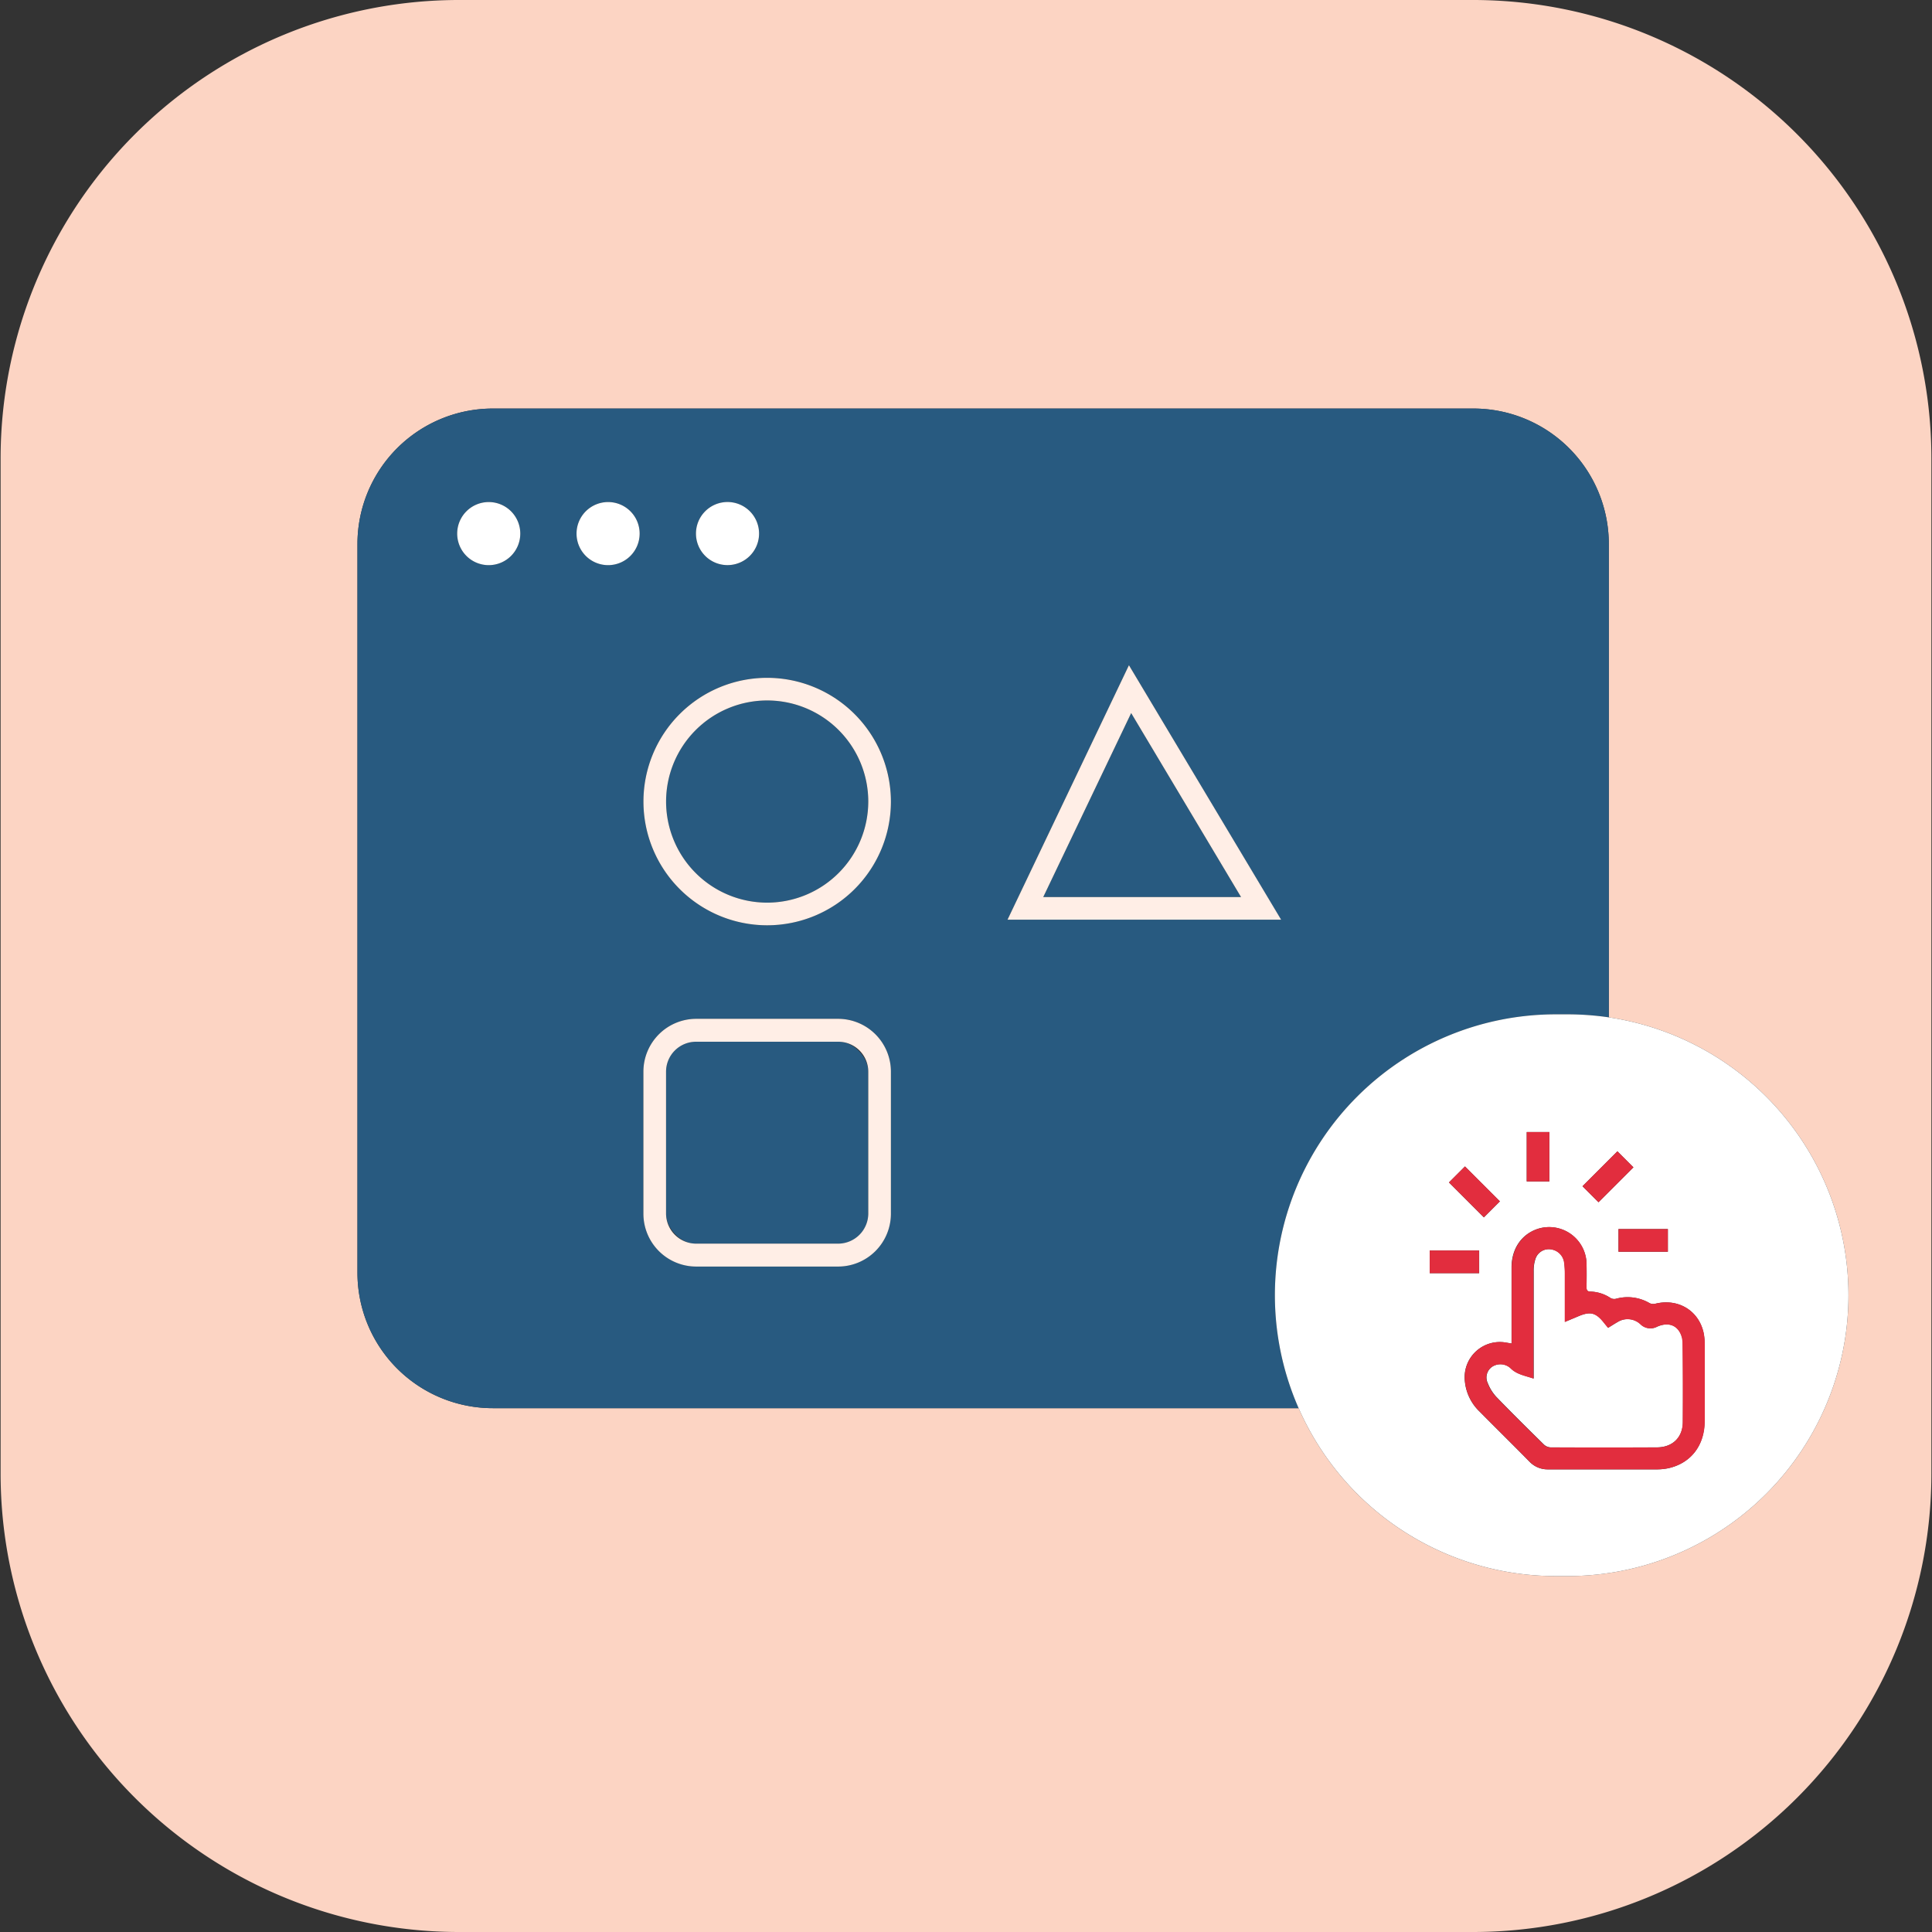 <svg data-name="Layer 1" xmlns="http://www.w3.org/2000/svg" viewBox="0 0 512 512"><rect x="0" y="0" width="512" height="512" fill="#333333" stroke="none"/><path d="M390.35 0h-268.7A121.49 121.49 0 00.16 121.49v269A121.49 121.49 0 00121.65 512h268.7a121.49 121.49 0 00121.49-121.49v-269A121.49 121.49 0 00390.35 0zm99.51 343.25a74.43 74.43 0 01-74.44 74.43h-3.12a74.43 74.43 0 01-68.15-44.5H130.61a35.88 35.88 0 01-35.88-35.88V144.15a35.89 35.89 0 0135.88-35.88h259.86a35.89 35.89 0 0135.88 35.88v125.46a74.46 74.46 0 0163.51 73.64z" fill="#fcd4c3"/><path d="M337.86 343.25a74.44 74.44 0 0174.44-74.44h3.12a75.8 75.8 0 0110.93.8V144.15a35.89 35.89 0 00-35.88-35.88H130.61a35.89 35.89 0 00-35.88 35.88V337.3a35.88 35.88 0 0035.88 35.88h213.54a74.14 74.14 0 01-6.29-29.93zm-145.07-210.2a8.36 8.36 0 11-8.35 8.36 8.36 8.36 0 018.35-8.36zm-63.26 16.71a8.36 8.36 0 118.35-8.35 8.35 8.35 0 01-8.35 8.35zm31.63 0a8.36 8.36 0 118.35-8.35 8.35 8.35 0 01-8.35 8.35zm74.94 171.92a14 14 0 01-13.94 13.94h-37.71a14 14 0 01-13.94-13.94V284a14 14 0 0113.94-14h37.71a14 14 0 0113.94 14zm-32.8-76.47a32.79 32.79 0 1132.8-32.79 32.83 32.83 0 01-32.8 32.79zm95.88-68.92l40.28 67.44H267z" fill="#285a80"/><path fill="#285a80" d="M299.77 188.97l-23.3 48.76h52.42l-29.12-48.76zM203.3 185.63a26.79 26.79 0 100 53.58 26.79 26.79 0 100-53.58z"/><rect x="176.51" y="276.04" width="53.58" height="53.58" rx="7.94" fill="#285a80"/><path d="M129.53 133.05a8.36 8.36 0 108.35 8.36 8.36 8.36 0 00-8.35-8.36zM161.16 133.05a8.36 8.36 0 108.35 8.36 8.35 8.35 0 00-8.35-8.36zM192.79 149.76a8.36 8.36 0 10-8.35-8.35 8.35 8.35 0 008.35 8.35z" fill="#fff"/><path d="M203.3 179.63a32.79 32.79 0 1032.8 32.79 32.83 32.83 0 00-32.8-32.79zm0 59.58a26.79 26.79 0 1126.8-26.79 26.82 26.82 0 01-26.8 26.79zM222.16 270h-37.71a14 14 0 00-13.94 14v37.71a14 14 0 0013.94 13.94h37.71a14 14 0 0013.94-13.94V284a14 14 0 00-13.94-14zm7.94 51.64a8 8 0 01-7.94 7.94h-37.71a8 8 0 01-7.94-7.94V284a7.94 7.94 0 017.94-7.93h37.71a7.94 7.94 0 017.94 7.93z" fill="#ffeee6"/><path d="M426.35 269.61a75.8 75.8 0 00-10.93-.8h-3.12a74.44 74.44 0 00-74.44 74.44 74.45 74.45 0 0074.44 74.43h3.12a74.43 74.43 0 0074.44-74.43 74.46 74.46 0 00-63.51-73.64zm2.28 35.5l4.24 4.24-9.25 9.25-4.24-4.24zM442 325.72v6h-13.08v-6zM404.6 300h6v13.08h-6zm-16.36 9.13l9.25 9.25-4.24 4.24-9.25-9.25zm-9.35 22.27H392v6h-13.11zm63.16 57.71a15 15 0 01-3.22.29h-28.56a6.61 6.61 0 01-5-2.1c-4.34-4.42-8.77-8.77-13.13-13.18a12.8 12.8 0 01-4-9.08 9.32 9.32 0 0111-9.23l1.43.24v-1.42-18.73c0-5 2.66-8.85 7-10.25a9.91 9.91 0 0112.86 9c.08 2.16.07 4.32 0 6.48 0 .81.24 1.15 1.09 1.16a10.09 10.09 0 015.29 1.71 2 2 0 001.4.2 11.55 11.55 0 019 1.19 2.36 2.36 0 001.56.09c6-1.42 11.39 1.85 12.69 7.73a14.53 14.53 0 01.26 3.1v20.29c.01 6.47-3.65 11.2-9.67 12.51z" fill="#fff"/><path d="M445.25 353.13c-1.17-2.15-3.41-2.72-6.05-1.57a3.77 3.77 0 01-4.5-.7 5 5 0 00-6-.52c-.83.47-1.63 1-2.51 1.53-.36-.44-.7-.82-1-1.22-2.25-2.86-3.7-3.22-7.05-1.77l-3.41 1.43v-12.66a23 23 0 00-.19-3.11 4.06 4.06 0 00-3.37-3.44 3.74 3.74 0 00-4.22 2.43 9.54 9.54 0 00-.5 3.28V365.32c-2.34-.79-4.51-1.09-6.17-2.8a4 4 0 00-4.9-.28 3.45 3.45 0 00-1.09 4.31 11.59 11.59 0 002.24 3.61c4.14 4.29 8.39 8.48 12.64 12.66a2.74 2.74 0 001.75.74q14.1.07 28.2 0c4.11 0 6.84-2.62 6.87-6.7q.07-10.58 0-21.13a5.86 5.86 0 00-.74-2.6z" fill="#fff"/><path d="M299.18 176.29L267 243.73h72.51zm.59 12.68l29.12 48.76h-52.42z" fill="#ffeee6"/><path fill="#e22d3e" d="M378.89 331.4h13.08v6h-13.08zM383.99 313.353l4.243-4.243 9.249 9.25-4.243 4.242zM404.6 300h6v13.08h-6zM419.382 314.362l9.249-9.249 4.243 4.243-9.25 9.249zM428.92 325.72H442v6h-13.08zM451.49 353.2c-1.3-5.88-6.73-9.15-12.69-7.73a2.36 2.36 0 01-1.56-.09 11.55 11.55 0 00-9-1.19 2 2 0 01-1.4-.2 10.09 10.09 0 00-5.29-1.71c-.85 0-1.1-.35-1.09-1.16v-6.48a9.91 9.91 0 00-12.86-9c-4.3 1.4-6.94 5.26-7 10.25v20.15l-1.43-.24a9.32 9.32 0 00-11 9.23 12.8 12.8 0 004 9.08c4.36 4.41 8.79 8.76 13.13 13.18a6.61 6.61 0 005 2.1h28.56a15 15 0 003.22-.29c6-1.31 9.68-6 9.71-12.52v-20.29a14.53 14.53 0 00-.3-3.09zm-5.56 23.69c0 4.08-2.76 6.7-6.87 6.7h-28.2a2.74 2.74 0 01-1.75-.74c-4.25-4.18-8.5-8.37-12.64-12.66a11.59 11.59 0 01-2.24-3.61 3.45 3.45 0 011.09-4.31 4 4 0 014.9.28c1.66 1.71 3.83 2 6.17 2.8v-1.74-26.77a9.54 9.54 0 01.5-3.28 3.74 3.74 0 014.22-2.43 4.06 4.06 0 013.37 3.44 23 23 0 01.19 3.11v12.66l3.41-1.43c3.35-1.45 4.8-1.09 7.05 1.77.31.4.65.78 1 1.22.88-.54 1.68-1.06 2.51-1.53a5 5 0 016 .52 3.77 3.77 0 004.5.7c2.64-1.15 4.88-.58 6.05 1.57a5.86 5.86 0 01.67 2.63q.14 10.53.07 21.1z"/></svg>